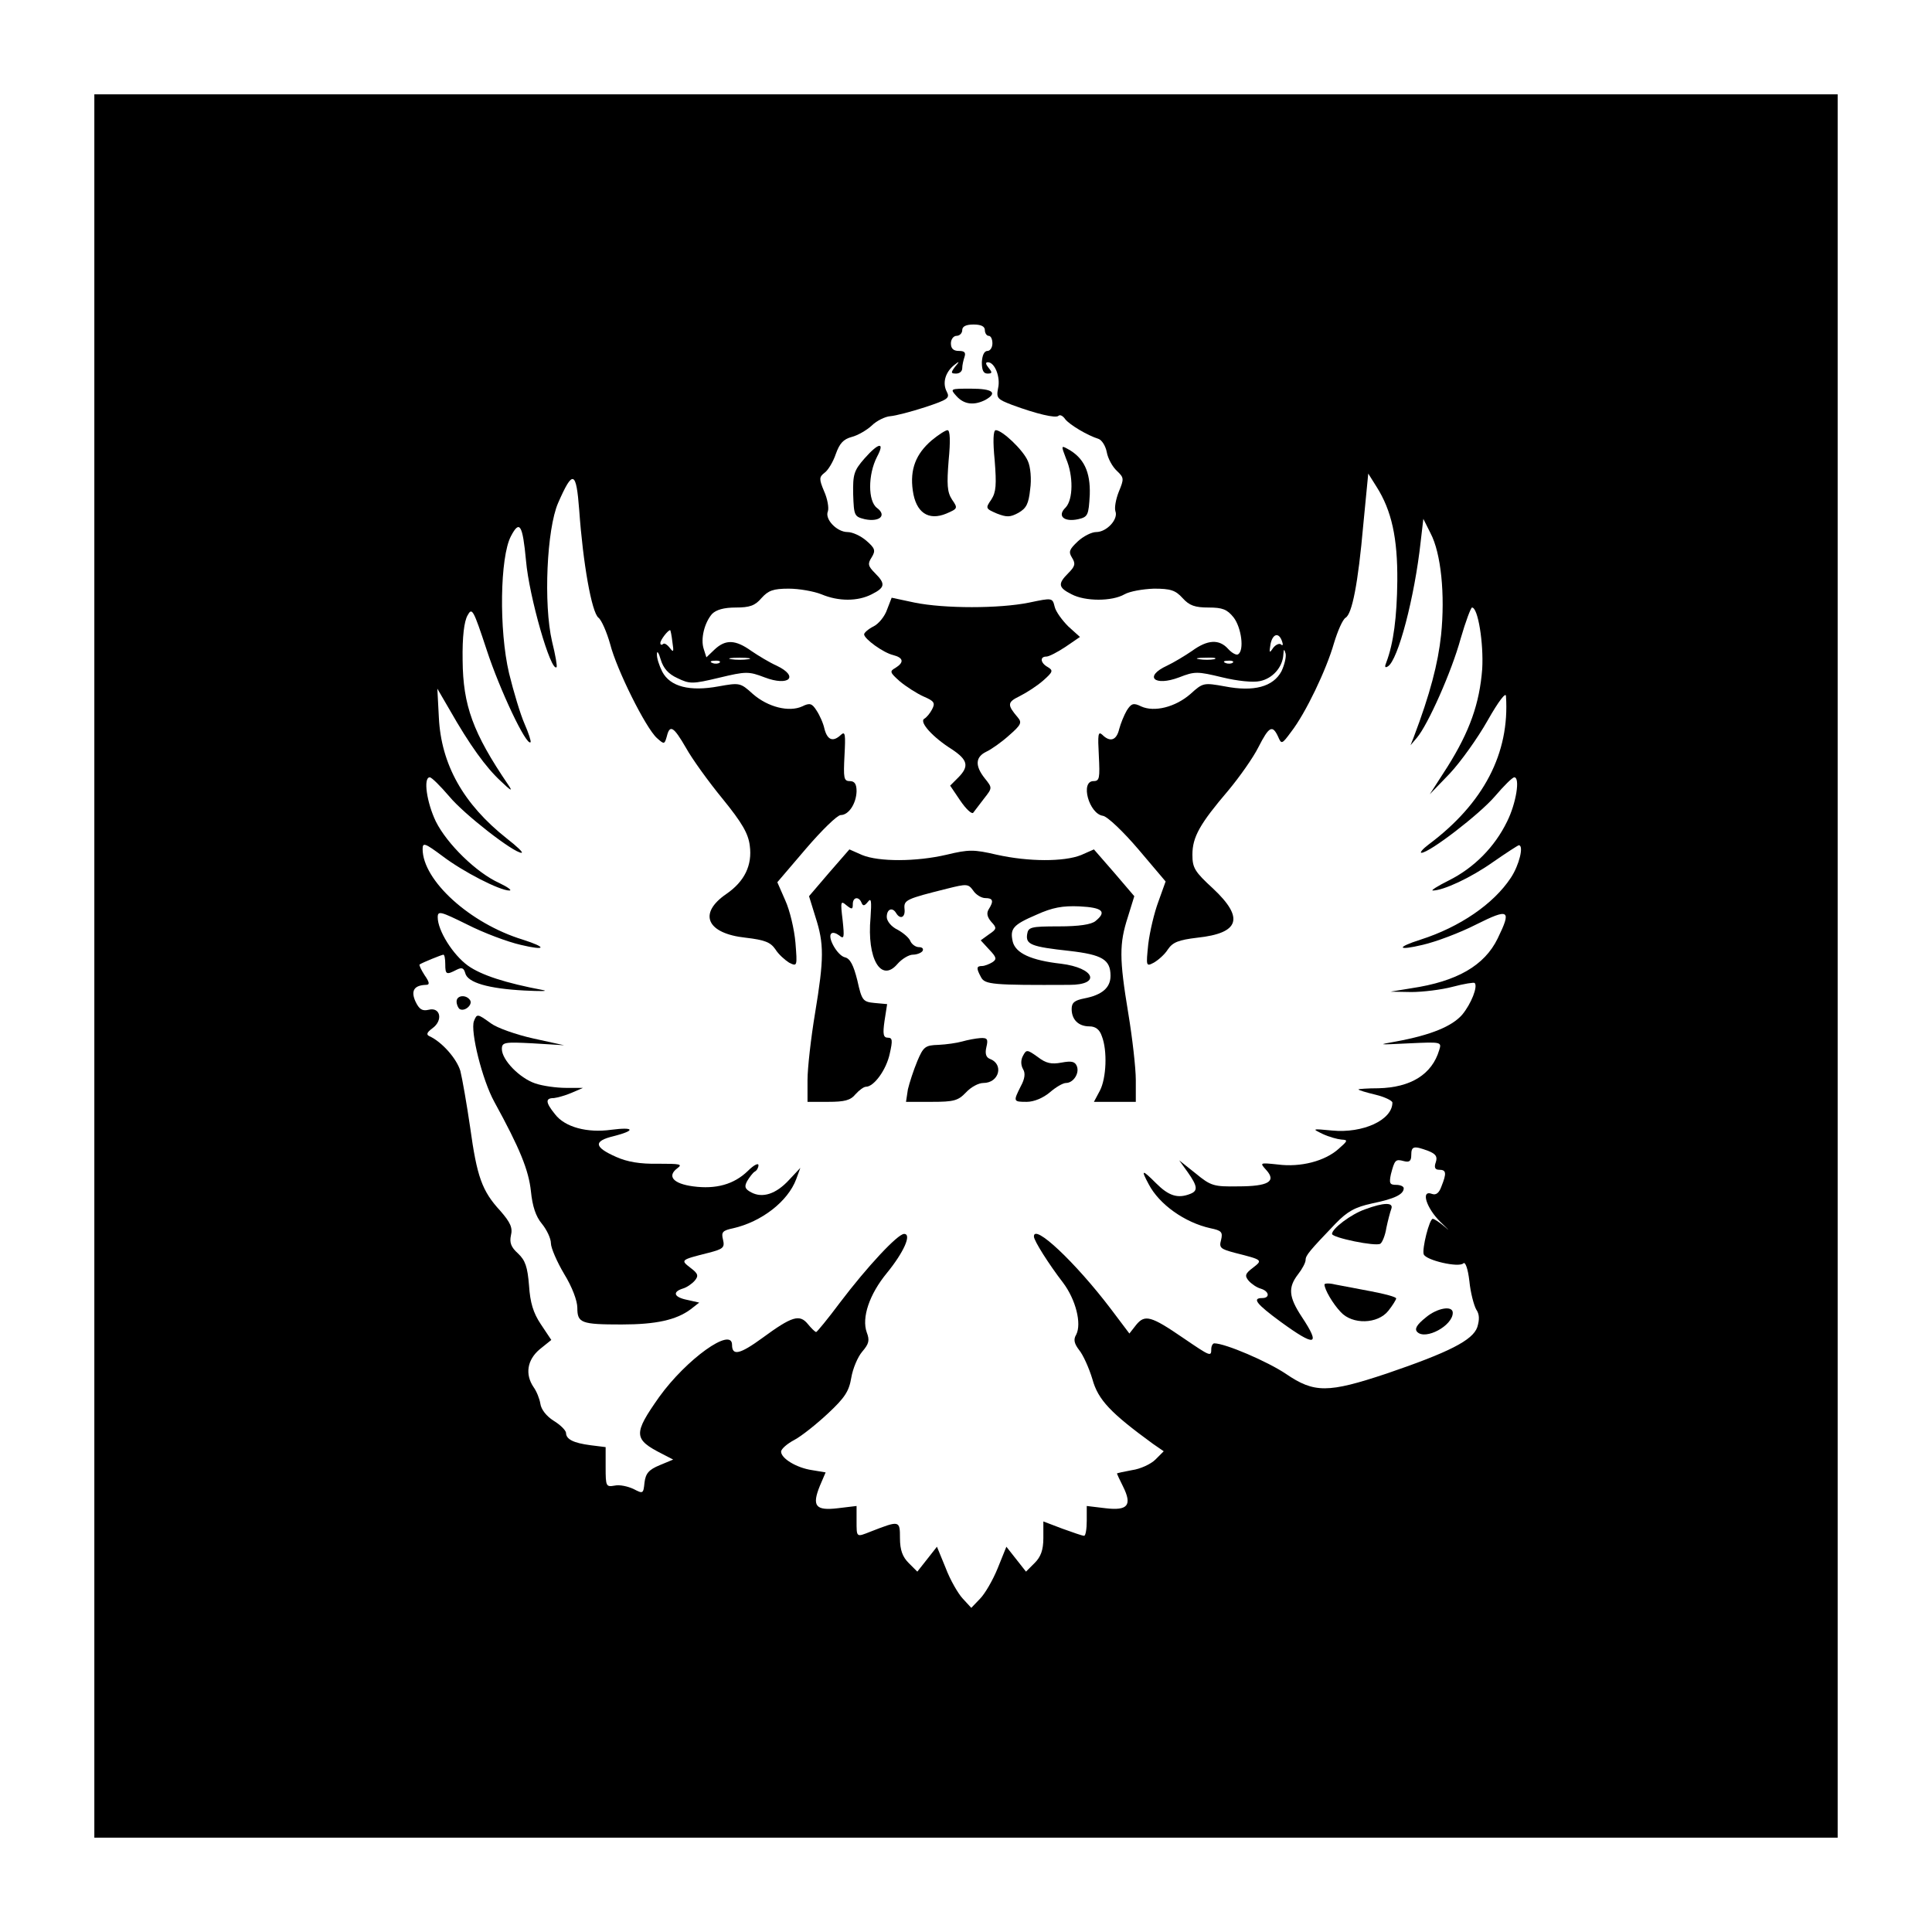 <?xml version="1.0" standalone="no"?>
<!DOCTYPE svg PUBLIC "-//W3C//DTD SVG 20010904//EN"
 "http://www.w3.org/TR/2001/REC-SVG-20010904/DTD/svg10.dtd">
<svg version="1.0" xmlns="http://www.w3.org/2000/svg"
 width="512pt" height="512pt" viewBox="0 0 512 512"
 preserveAspectRatio="xMidYMid meet">
<g transform="translate(0,512) scale(0.1,-0.1)"
fill="#000000" stroke="none">
<path d="M250 2560 l0 -2310 2310 0 2310 0 0 2310 0 2310 -2310 0 -2310 0 0
-2310z m2360 1685 c0 -8 5 -15 10 -15 6 0 10 -9 10 -20 0 -11 -6 -20 -13 -20
-9 0 -14 -12 -15 -30 0 -21 4 -30 15 -30 13 0 13 3 3 15 -8 10 -9 15 -2 15 18
0 34 -39 27 -69 -5 -26 -2 -29 37 -44 65 -24 116 -36 123 -29 4 4 12 0 18 -9
12 -15 59 -43 88 -52 9 -3 19 -19 22 -35 3 -17 15 -39 27 -50 19 -18 19 -21 5
-55 -8 -20 -12 -43 -9 -52 8 -21 -23 -55 -51 -55 -12 0 -34 -11 -49 -25 -22
-21 -25 -27 -15 -43 10 -16 8 -23 -10 -41 -28 -28 -27 -38 9 -56 36 -19 107
-19 140 0 14 8 49 14 78 15 44 0 57 -4 76 -25 18 -20 33 -25 69 -25 37 0 49
-5 66 -26 21 -27 29 -88 12 -98 -4 -3 -16 3 -26 14 -24 27 -55 25 -96 -5 -19
-13 -49 -31 -66 -39 -63 -29 -34 -56 32 -31 41 16 48 16 114 0 41 -10 82 -14
100 -10 34 7 60 37 62 70 1 16 2 16 6 3 2 -9 -3 -30 -11 -47 -22 -41 -73 -55
-150 -40 -56 10 -58 10 -91 -20 -40 -35 -96 -49 -131 -33 -20 10 -26 8 -38
-11 -7 -12 -16 -34 -20 -49 -7 -30 -24 -36 -45 -15 -11 10 -12 0 -9 -55 3 -60
2 -68 -14 -68 -36 0 -12 -87 25 -92 12 -2 54 -42 94 -89 l72 -85 -19 -53 c-11
-29 -23 -80 -27 -113 -6 -59 -6 -60 15 -49 12 7 29 22 37 35 13 19 28 25 78
31 112 12 125 52 42 130 -49 45 -55 55 -55 90 0 47 20 82 95 170 30 36 66 87
80 115 28 55 37 60 52 28 9 -21 10 -21 35 13 38 49 93 164 113 234 10 33 23
63 31 68 17 10 33 89 47 248 l13 134 22 -35 c40 -63 56 -136 55 -250 -1 -95
-10 -165 -29 -215 -5 -12 -4 -16 4 -11 27 16 71 184 87 331 l7 60 19 -38 c28
-53 39 -163 28 -270 -8 -75 -29 -156 -73 -272 l-8 -20 17 20 c29 34 92 175
116 263 13 45 27 82 30 82 16 0 31 -95 27 -163 -7 -91 -33 -165 -92 -259 l-47
-73 53 55 c29 31 74 94 100 140 30 53 49 77 49 65 10 -151 -59 -284 -205 -393
-16 -12 -24 -22 -19 -22 21 0 154 102 195 150 23 27 46 50 51 50 16 0 5 -69
-19 -117 -33 -68 -88 -123 -154 -156 -30 -15 -49 -27 -43 -27 28 0 101 34 159
75 36 25 67 45 69 45 14 0 1 -53 -21 -86 -46 -70 -136 -131 -239 -164 -66 -21
-62 -30 5 -14 35 8 99 32 142 54 88 44 94 39 57 -37 -35 -72 -108 -114 -229
-132 l-55 -9 55 -1 c30 0 80 6 110 14 30 8 56 12 58 10 9 -9 -9 -55 -33 -84
-27 -31 -83 -54 -175 -71 -51 -9 -49 -9 33 -5 87 4 88 4 81 -18 -19 -64 -75
-99 -161 -101 -29 0 -53 -2 -53 -3 0 -2 20 -8 45 -14 25 -6 45 -16 45 -21 0
-46 -78 -82 -160 -74 -53 5 -54 5 -25 -9 17 -8 39 -14 50 -15 18 -1 17 -3 -8
-25 -36 -32 -100 -49 -161 -41 -48 5 -48 5 -30 -15 27 -30 5 -43 -75 -43 -64
-1 -72 1 -112 34 l-44 35 23 -32 c26 -37 27 -49 6 -57 -33 -13 -57 -5 -90 28
-38 38 -41 37 -20 -2 28 -54 96 -102 164 -117 29 -6 33 -10 28 -31 -6 -21 -1
-24 36 -34 75 -19 75 -19 48 -40 -20 -15 -22 -21 -11 -34 7 -8 21 -18 32 -21
23 -7 25 -25 4 -25 -28 0 -15 -16 49 -63 92 -67 107 -64 56 13 -35 53 -37 78
-10 113 11 14 20 31 20 38 0 12 10 24 79 96 32 33 52 44 98 54 59 12 83 24 83
40 0 5 -9 9 -20 9 -17 0 -19 4 -14 28 10 38 12 41 34 35 15 -4 20 0 20 16 0
24 7 25 45 11 20 -8 25 -15 20 -30 -5 -14 -2 -20 9 -20 19 0 20 -9 6 -44 -6
-17 -14 -24 -25 -20 -31 12 -15 -38 23 -75 21 -20 26 -26 12 -13 -14 12 -29
22 -33 22 -9 0 -29 -80 -24 -94 6 -16 93 -36 105 -24 5 5 12 -13 16 -47 3 -31
12 -64 18 -75 9 -13 9 -27 3 -47 -12 -35 -76 -67 -240 -123 -156 -52 -192 -52
-267 -1 -49 33 -161 81 -190 81 -4 0 -8 -7 -8 -15 0 -21 -2 -20 -74 29 -86 59
-102 63 -125 35 l-18 -23 -49 65 c-95 125 -205 228 -204 192 0 -11 40 -74 77
-122 34 -45 50 -109 35 -138 -8 -13 -5 -24 8 -41 10 -12 26 -47 35 -77 15 -55
49 -90 160 -171 l29 -20 -22 -22 c-12 -12 -40 -25 -62 -28 -22 -4 -40 -8 -40
-9 0 -1 7 -16 16 -34 25 -50 13 -65 -46 -58 l-50 6 0 -39 c0 -22 -3 -40 -7
-40 -5 0 -30 9 -58 19 l-50 19 0 -44 c0 -32 -7 -50 -23 -66 l-23 -23 -26 33
-26 33 -23 -57 c-13 -32 -34 -68 -47 -81 l-23 -24 -23 25 c-12 13 -33 49 -45
81 l-23 56 -26 -33 -26 -33 -23 23 c-16 16 -23 34 -23 66 0 47 -1 47 -78 17
-38 -15 -37 -16 -37 29 l0 39 -50 -6 c-59 -7 -69 6 -47 60 l15 35 -36 6 c-41
6 -82 31 -82 49 0 7 16 21 35 31 19 10 59 42 89 70 45 42 56 59 62 95 4 24 17
55 29 69 18 21 20 30 12 51 -14 39 7 101 53 157 45 55 67 104 46 104 -17 0
-98 -87 -170 -182 -32 -43 -61 -78 -63 -78 -3 0 -13 10 -22 21 -22 27 -42 21
-121 -37 -59 -43 -80 -48 -80 -18 0 49 -121 -38 -193 -138 -69 -98 -69 -112 8
-151 l29 -15 -36 -15 c-29 -12 -37 -22 -40 -46 -3 -30 -4 -30 -29 -17 -15 7
-37 12 -50 9 -23 -4 -24 -2 -24 49 l0 53 -40 5 c-46 6 -65 16 -65 33 -1 7 -15
21 -33 32 -19 12 -33 30 -35 45 -2 13 -10 33 -18 44 -23 34 -17 72 16 100 l31
25 -28 42 c-20 30 -28 57 -31 102 -4 50 -10 67 -29 85 -19 17 -23 29 -19 48 5
20 -1 34 -28 65 -49 53 -62 91 -80 221 -9 62 -21 130 -26 150 -10 33 -49 77
-82 92 -9 4 -7 10 8 21 29 21 21 57 -10 49 -17 -4 -25 1 -35 22 -13 29 -3 43
28 44 10 0 10 6 -4 26 -9 14 -15 27 -13 28 7 5 59 26 63 26 3 0 5 -11 5 -25 0
-28 3 -29 30 -15 14 7 19 5 23 -9 6 -25 61 -41 157 -46 41 -2 64 -2 50 1 -101
19 -165 40 -200 65 -40 29 -80 93 -80 128 0 18 7 16 78 -19 43 -22 107 -46
142 -54 67 -16 71 -7 5 14 -140 43 -265 157 -265 240 0 18 6 16 53 -19 54 -41
151 -91 177 -91 8 0 -4 9 -27 20 -60 27 -138 103 -168 163 -24 50 -34 117 -16
117 5 0 28 -23 52 -51 39 -47 170 -149 191 -149 6 0 -12 17 -39 38 -115 91
-174 196 -180 321 l-4 76 32 -55 c54 -95 97 -154 136 -190 27 -26 33 -29 20
-10 -94 138 -120 211 -121 330 -1 63 4 103 13 119 12 22 15 17 51 -92 34 -104
105 -255 116 -244 2 2 -5 24 -16 49 -11 25 -29 85 -41 134 -27 115 -24 308 5
363 23 44 31 31 40 -65 8 -94 66 -297 81 -282 2 2 -3 32 -12 68 -23 99 -14
298 16 367 39 89 48 86 56 -19 10 -141 33 -271 51 -285 8 -6 22 -38 31 -70 17
-67 94 -222 124 -249 19 -17 20 -17 26 4 8 33 18 27 51 -30 16 -29 60 -90 97
-135 52 -64 68 -92 72 -124 7 -52 -14 -95 -62 -128 -76 -52 -52 -105 51 -116
51 -6 66 -12 79 -31 8 -13 25 -28 36 -35 22 -11 22 -10 17 53 -3 35 -15 86
-27 112 l-21 48 76 89 c42 49 83 89 92 89 21 0 41 30 42 63 0 19 -5 27 -18 27
-16 0 -17 8 -14 68 3 55 2 65 -9 55 -21 -20 -36 -15 -44 15 -3 15 -13 37 -21
49 -12 19 -18 21 -38 11 -35 -16 -91 -2 -131 33 -33 30 -35 30 -91 20 -76 -14
-128 -1 -149 39 -8 16 -15 37 -14 47 0 10 5 3 10 -15 7 -23 20 -38 44 -49 33
-16 40 -16 111 1 71 17 78 17 120 1 65 -25 93 2 32 31 -18 8 -48 26 -67 39
-42 30 -68 31 -97 4 l-22 -21 -7 22 c-9 27 2 70 22 93 11 11 31 17 63 17 37 0
51 5 68 25 18 20 31 25 72 25 28 0 67 -7 87 -15 45 -19 96 -19 133 0 36 18 37
28 9 56 -19 19 -20 25 -9 42 11 18 9 24 -14 44 -15 13 -37 23 -50 23 -28 0
-61 34 -52 55 3 9 -1 33 -10 53 -14 33 -13 38 1 49 9 6 23 29 30 50 10 28 20
39 42 45 16 4 40 18 53 30 13 13 36 24 49 25 14 1 56 12 93 24 60 20 66 24 57
41 -12 23 -4 51 19 70 15 12 16 11 3 -4 -12 -16 -11 -18 3 -18 9 0 16 6 16 14
0 8 3 21 6 30 4 12 0 16 -15 16 -14 0 -21 6 -21 20 0 11 7 20 15 20 8 0 15 7
15 15 0 10 10 15 30 15 20 0 30 -5 30 -15z m-828 -827 c4 -26 3 -28 -7 -15 -7
9 -15 14 -18 10 -4 -3 -7 -2 -7 3 0 8 20 34 26 34 1 0 4 -14 6 -32z m1616 1
c3 -8 1 -11 -3 -7 -4 4 -14 0 -21 -9 -10 -15 -11 -14 -7 10 6 29 23 32 31 6z
m-1415 -46 c-13 -2 -33 -2 -45 0 -13 2 -3 4 22 4 25 0 35 -2 23 -4z m1235 0
c-10 -2 -28 -2 -40 0 -13 2 -5 4 17 4 22 1 32 -1 23 -4z m-1311 -9 c-3 -3 -12
-4 -19 -1 -8 3 -5 6 6 6 11 1 17 -2 13 -5z m1360 0 c-3 -3 -12 -4 -19 -1 -8 3
-5 6 6 6 11 1 17 -2 13 -5z"/>
<path d="M2535 4070 c20 -22 46 -25 76 -10 34 19 20 30 -38 30 -55 0 -56 0
-38 -20z"/>
<path d="M2469 3953 c-42 -36 -58 -77 -50 -133 8 -58 41 -81 89 -61 30 13 31
14 15 37 -13 20 -14 40 -9 104 5 51 4 80 -3 80 -5 0 -24 -12 -42 -27z"/>
<path d="M2636 3900 c5 -64 4 -84 -9 -104 -16 -23 -15 -24 15 -37 26 -10 35
-10 57 2 21 12 27 24 31 62 4 27 1 60 -6 75 -12 29 -68 82 -85 82 -7 0 -8 -29
-3 -80z"/>
<path d="M2291 3905 c-28 -32 -31 -42 -30 -95 2 -57 3 -59 31 -66 39 -8 59 10
32 30 -24 18 -24 88 0 135 22 41 5 39 -33 -4z"/>
<path d="M2825 3905 c20 -46 19 -109 -1 -130 -23 -22 -5 -39 33 -31 26 6 28
10 31 65 2 61 -16 98 -58 121 -18 10 -18 9 -5 -25z"/>
<path d="M2351 3505 c-6 -18 -22 -38 -36 -45 -14 -7 -25 -17 -25 -21 0 -12 51
-49 77 -55 27 -7 30 -19 6 -34 -16 -9 -15 -12 12 -36 17 -14 45 -32 63 -40 28
-12 31 -17 22 -34 -5 -10 -15 -22 -21 -25 -13 -9 23 -49 74 -81 42 -28 46 -45
16 -75 l-21 -21 27 -40 c15 -22 30 -36 34 -32 4 5 17 22 29 38 22 28 22 28 2
53 -27 34 -25 57 4 71 13 6 40 25 60 43 32 28 35 34 23 48 -28 33 -28 40 5 56
18 9 46 27 62 41 26 23 28 27 13 36 -20 11 -22 28 -4 28 7 0 30 12 51 26 l38
26 -31 28 c-16 16 -33 39 -36 52 -6 24 -6 24 -68 11 -79 -16 -224 -16 -303 0
l-61 13 -12 -31z"/>
<path d="M2197 2807 l-53 -62 17 -55 c23 -71 23 -110 -1 -255 -11 -66 -20
-146 -20 -177 l0 -58 55 0 c43 0 59 4 72 20 10 11 22 20 28 20 21 0 54 45 63
88 8 35 7 42 -5 42 -12 0 -14 9 -9 44 l7 45 -33 3 c-31 3 -34 6 -46 60 -10 40
-19 58 -33 61 -20 5 -47 53 -36 63 4 4 13 1 21 -5 13 -11 14 -6 9 41 -6 49 -5
52 10 39 15 -12 17 -11 17 3 0 19 16 21 23 4 4 -10 8 -9 17 2 9 12 10 2 7 -42
-10 -109 28 -173 71 -123 12 14 31 25 41 25 11 0 23 5 26 10 3 6 -1 10 -10 10
-8 0 -18 7 -22 15 -3 9 -18 22 -34 31 -17 8 -29 23 -29 34 0 21 15 27 25 10
11 -18 25 -11 22 12 -2 23 5 26 113 53 52 13 56 13 69 -5 7 -11 22 -20 32 -20
21 0 23 -8 9 -30 -6 -10 -4 -20 7 -33 15 -16 15 -19 -6 -33 l-22 -16 23 -25
c19 -20 20 -25 8 -33 -8 -5 -21 -10 -27 -10 -16 0 -16 -6 -3 -30 10 -19 31
-21 234 -20 85 0 67 45 -22 56 -80 9 -120 28 -128 58 -8 35 0 45 63 72 42 19
69 24 114 22 61 -3 73 -14 42 -39 -11 -9 -43 -14 -97 -14 -75 0 -81 -2 -84
-21 -4 -27 11 -33 112 -44 87 -10 109 -23 109 -66 0 -32 -23 -51 -70 -60 -25
-5 -33 -11 -33 -28 0 -28 18 -46 47 -46 16 0 27 -8 33 -26 15 -38 12 -111 -5
-144 l-16 -30 56 0 55 0 0 58 c0 31 -9 111 -20 177 -24 145 -24 184 -1 255
l17 55 -53 62 -54 62 -34 -15 c-45 -18 -139 -18 -224 1 -60 14 -74 14 -132 0
-81 -19 -180 -19 -224 -1 l-34 15 -54 -62z"/>
<path d="M1210 2466 c0 -8 4 -17 8 -20 13 -8 35 11 28 23 -10 16 -36 14 -36
-3z"/>
<path d="M1256 2414 c-10 -27 22 -156 54 -214 68 -124 91 -181 97 -237 4 -40
13 -67 29 -86 13 -16 24 -39 24 -52 0 -12 16 -49 35 -81 21 -34 35 -71 35 -90
0 -40 10 -44 117 -44 92 0 145 12 183 40 l23 18 -31 7 c-36 7 -41 21 -13 30
11 3 25 13 32 21 11 13 9 19 -11 34 -27 21 -27 21 48 40 39 10 43 14 38 35 -5
20 -1 24 27 30 75 17 145 71 167 130 l11 30 -30 -32 c-34 -37 -70 -49 -100
-33 -17 9 -19 15 -11 30 6 10 15 22 20 25 6 3 10 11 10 17 0 7 -13 0 -28 -15
-37 -36 -85 -49 -145 -41 -53 7 -70 27 -42 48 15 11 7 12 -51 12 -48 -1 -82 5
-111 18 -59 26 -61 42 -7 55 59 15 56 25 -6 17 -64 -9 -123 7 -149 41 -26 32
-26 43 -3 43 9 1 31 7 47 14 l30 13 -45 0 c-25 0 -62 5 -82 12 -41 14 -88 62
-88 91 0 18 7 19 83 15 l82 -5 -82 18 c-45 10 -96 28 -112 40 -36 26 -37 26
-45 6z"/>
<path d="M2550 2360 c-14 -4 -42 -8 -63 -9 -35 -1 -40 -5 -56 -43 -10 -24 -21
-58 -25 -75 l-5 -33 68 0 c59 0 70 3 91 25 13 14 33 25 46 25 42 0 55 50 17
64 -10 4 -13 14 -9 31 5 21 3 25 -16 24 -13 -1 -34 -5 -48 -9z"/>
<path d="M2711 2322 c-6 -11 -6 -24 0 -35 7 -11 5 -26 -6 -46 -20 -40 -20 -41
16 -41 19 0 43 10 61 25 16 14 35 25 43 25 19 0 36 25 29 44 -5 13 -14 15 -41
10 -27 -5 -41 -2 -63 15 -28 20 -30 20 -39 3z"/>
<path d="M3617 1915 c-37 -13 -87 -51 -87 -65 0 -10 116 -34 128 -26 5 3 13
22 16 42 4 19 10 42 13 50 7 18 -19 18 -70 -1z"/>
<path d="M3510 1716 c0 -13 22 -51 43 -73 31 -34 98 -32 126 3 12 15 21 30 21
33 0 4 -30 12 -67 19 -38 7 -80 15 -95 18 -16 4 -28 3 -28 0z"/>
<path d="M3779 1629 c-25 -20 -31 -31 -23 -39 22 -22 94 17 94 51 0 20 -41 13
-71 -12z"/>
</g>
</svg>
